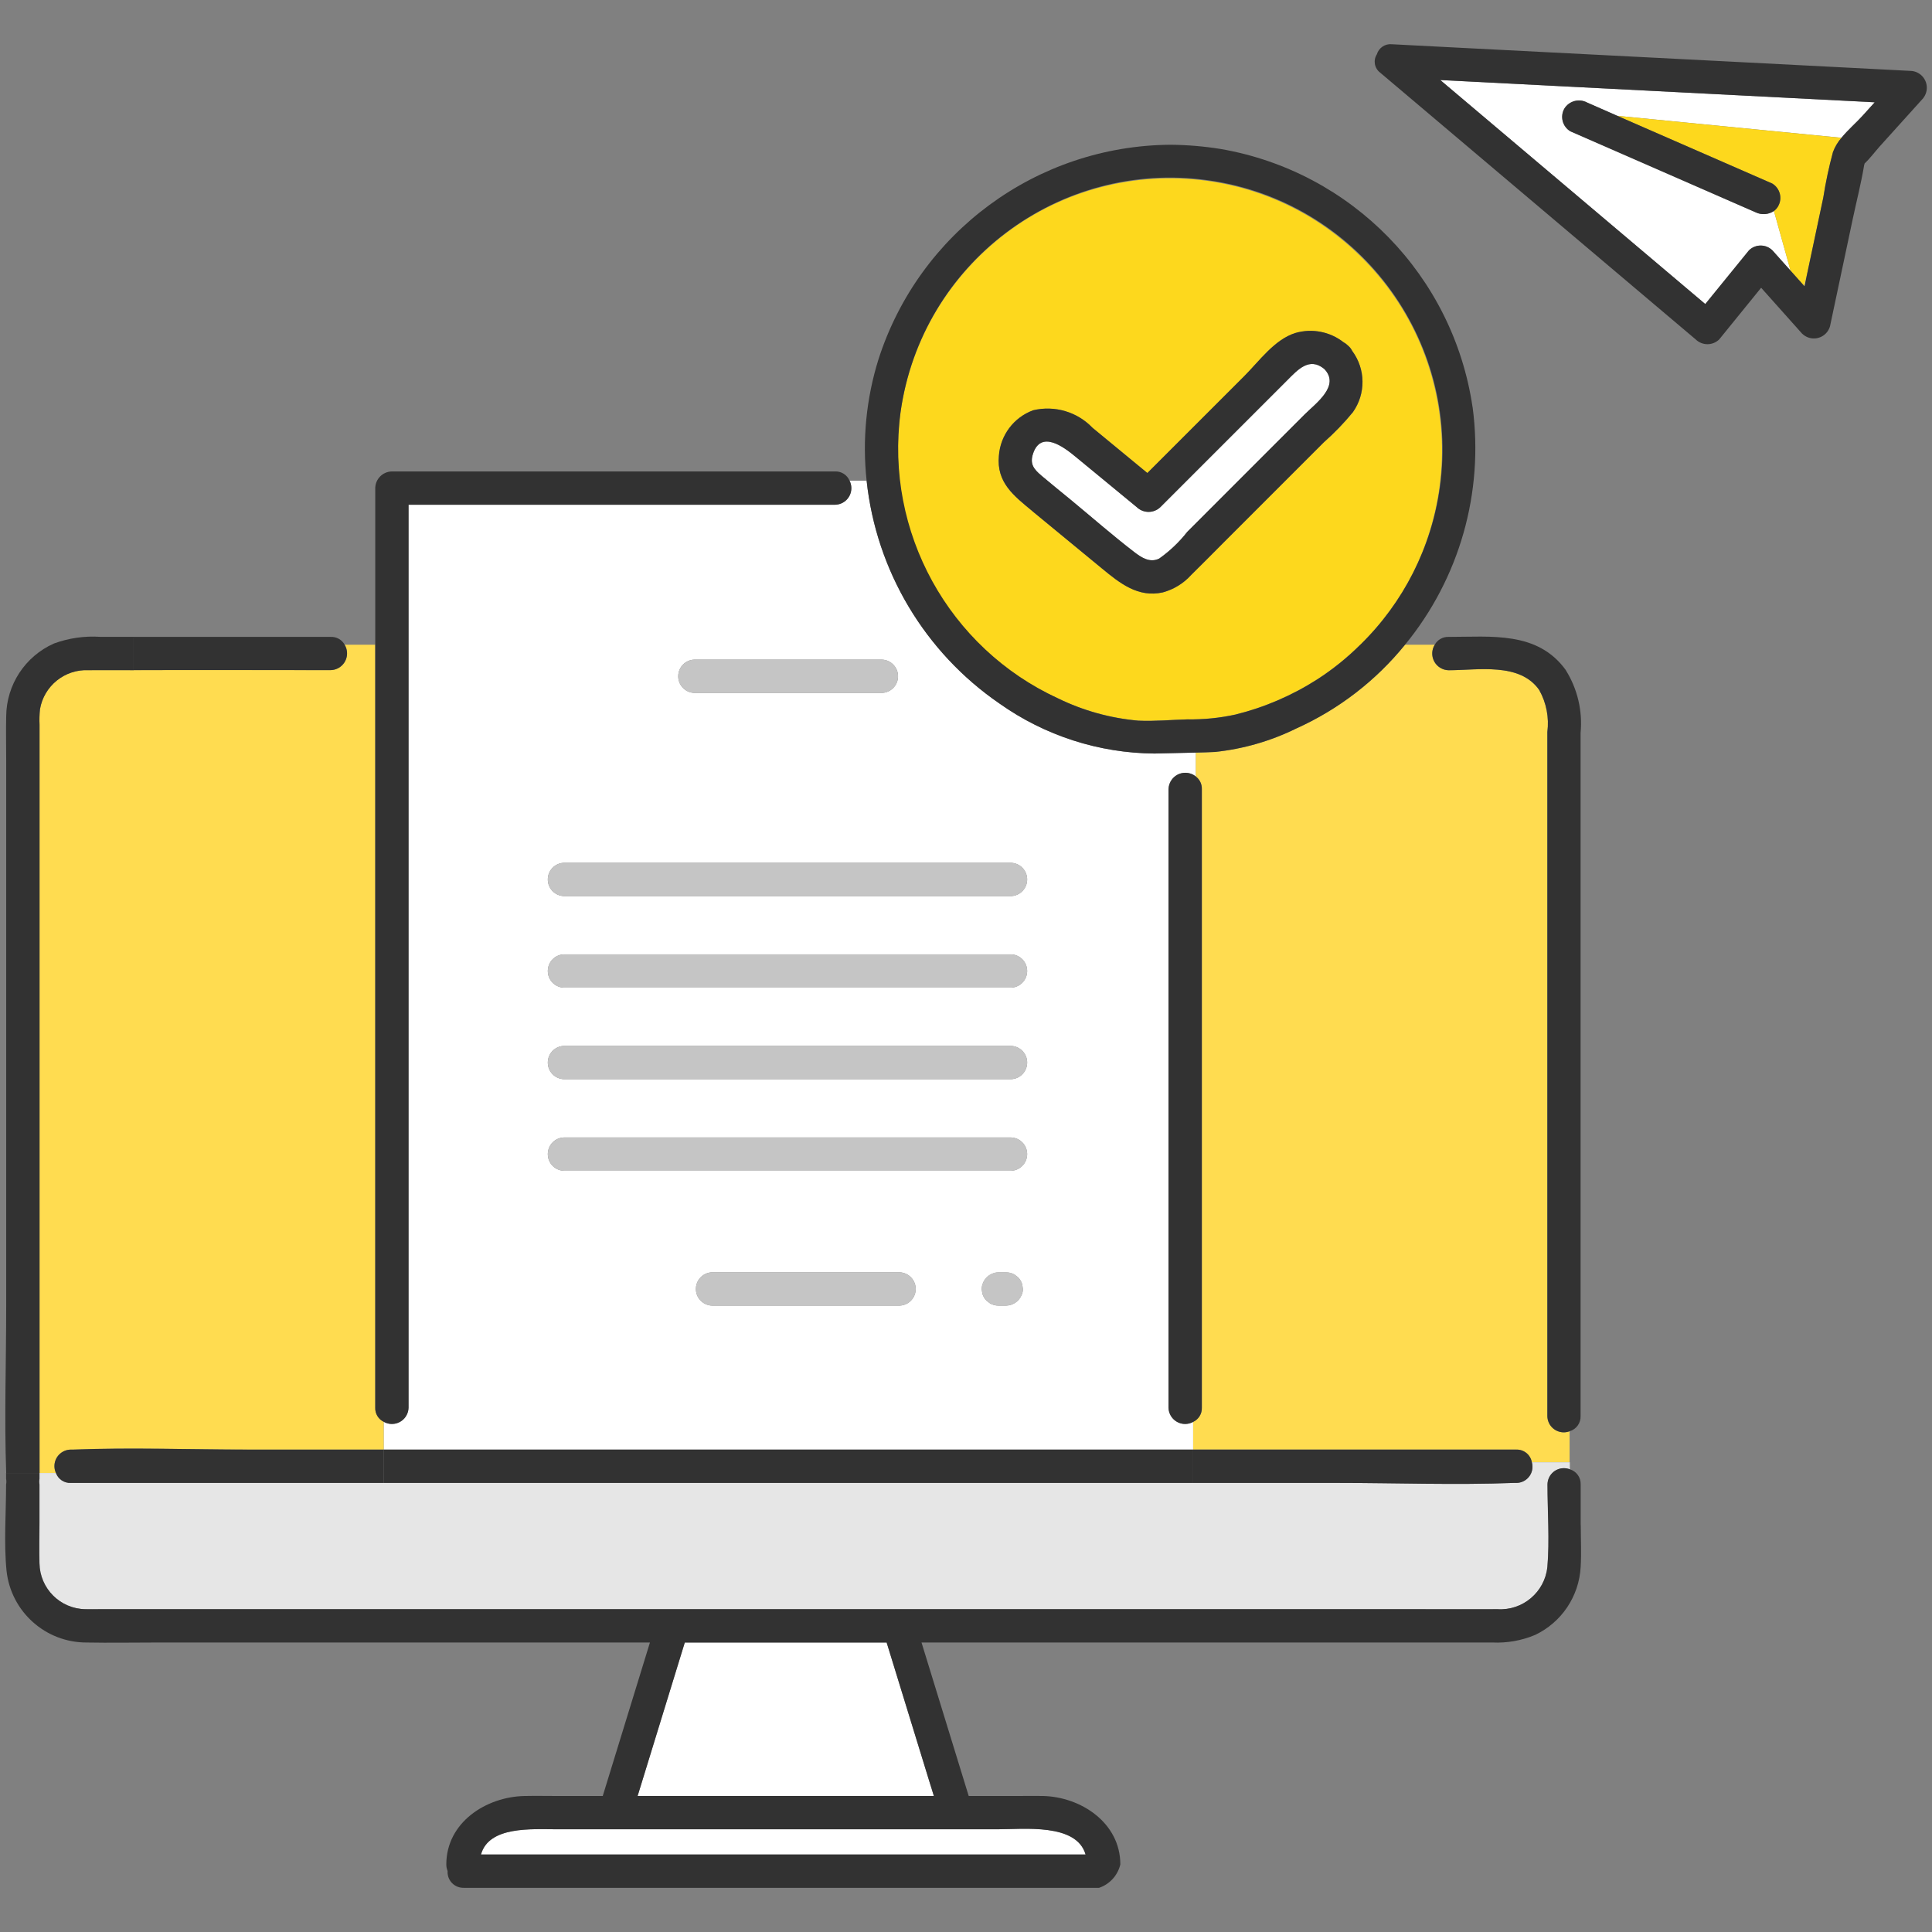 <svg xmlns="http://www.w3.org/2000/svg" viewBox="0 0 106 106" width="106" height="106"><rect x="0" y="0" width="106" height="106" fill="#808080" stroke="none"/><defs><style>.ag{fill:#323232;}.ah{fill:#e6e6e6;}.ai{fill:#fdd81d;}.aj{fill:#fff;}.ak{fill:#c5c5c5;}.al{fill:#ffdc50;}</style></defs><path id="b" class="aj" d="M30.526,100.364c-1.341,0-3.7-.186-4.137,1.385h33.169c-.494-1.727-3.394-1.385-4.811-1.385h-24.221Z"/><path id="c" class="aj" d="M99.004,15.709c.046-.214.091-.429.136-.644l-.161.616.025.028"/><path id="d" class="aj" d="M37.243,91.186l-2.261,7.352h16.252c-.059-.189-.117-.378-.174-.567-.805-2.617-1.61-5.235-2.415-7.854h-11.073l-.329,1.069"/><path id="e" class="aj" d="M64.114,54.805v-11.51c.014-.509.438-.91.947-.897.202.005.396.077.553.204v-1.311c-.757.021-1.515.032-2.272.052-3.047-.023-6.014-.98-8.5-2.741-4.102-2.815-6.766-7.283-7.293-12.23h-.939c.228.447.05.994-.397,1.221-.125.064-.263.097-.403.099h-23.396v49.538c-.009.504-.424.905-.928.896-.153-.003-.303-.044-.436-.12v1.528h44.412v-1.52c-.441.242-.995.081-1.237-.361-.071-.13-.11-.275-.112-.422v-22.426h.001ZM38.094,36.19h10.294c.505.017.9.439.883.944-.016.481-.402.867-.883.883h-10.294c-.505-.017-.9-.439-.883-.944.016-.481.402-.867.883-.883M49.357,71.633h-10.293c-.505-.017-.9-.439-.883-.944.016-.481.402-.867.883-.883h10.293c.505.017.9.439.883.944-.016.481-.402.867-.883.883M56.042,71.072c-.146.333-.471.552-.835.561h-.432c-.162,0-.321-.043-.46-.125l-.185-.142c-.112-.111-.193-.249-.235-.4l-.033-.243c.014-.498.415-.899.913-.913h.432c.162,0,.321.043.461.125l.185.142c.111.111.191.249.234.4l.033.243c.005.122-.022.244-.079.352M55.47,64.234h-24.531c-.505-.017-.9-.439-.883-.944.016-.481.402-.867.883-.883h24.533c.505.017.9.439.883.944-.016.481-.402.867-.883.883M55.472,59.211h-24.533c-.505-.017-.9-.439-.883-.944.016-.481.402-.867.883-.883h24.533c.505.017.9.439.883.944-.016.481-.402.867-.883.883M55.472,54.188h-24.533c-.505-.017-.9-.439-.883-.944.016-.481.402-.867.883-.883h24.533c.505.017.9.439.883.944-.016.481-.402.867-.883.883M55.472,49.165h-24.533c-.505-.017-.9-.439-.883-.944.016-.481.402-.867.883-.883h24.533c.505.017.9.439.883.944-.016.481-.402.867-.883.883"/><path id="f" class="al" d="M20.588,77.23v-41.858h-1.679c.263.433.125.998-.308,1.261-.137.083-.293.129-.454.133h-.416c-3.467,0-6.935-.013-10.4,0h-2.484c-1.3-.056-2.438.864-2.656,2.146-.028.283-.036.567-.023.851v41.054h.9c-.209-.455-.009-.993.445-1.201.115-.053.24-.081.367-.083h.138c3.2-.122,6.43,0,9.632,0h7.4v-1.527c-.295-.143-.476-.448-.463-.775"/><path id="g" class="al" d="M83.187,79.533c.418-.015.784.281.856.693h2.074v-1.7c-.464.178-.985-.054-1.162-.518-.039-.101-.059-.208-.06-.316v-37.526c.103-.798-.054-1.608-.448-2.31-1.064-1.525-3.36-1.082-4.969-1.082-.506-.01-.909-.429-.898-.935.003-.164.051-.325.137-.465h-1.63c-1.6,1.973-3.64,3.545-5.956,4.59-1.402.692-2.916,1.13-4.471,1.293-.349.019-.7.026-1.049.035v1.312c.217.163.341.422.331.693v33.933c.014.333-.175.642-.478.782v1.52h17.723Z"/><path id="h" class="ah" d="M84.045,80.227c.136.471-.136.963-.607,1.099-.081.023-.165.035-.249.035h-.138c-3.2.122-6.43,0-9.632,0H3.88c-.36.014-.687-.205-.811-.543h-.9v.319c-.019.103-.019.208,0,.311v2.085c0,.745-.02,1.493,0,2.237.019,1.384,1.137,2.502,2.521,2.52.257.007.515,0,.773,0h72.5c1.4,0,2.8.007,4.2,0,1.384.087,2.591-.932,2.739-2.311.125-1.491.006-3.035.006-4.531.004-.497.409-.897.906-.894.108,0,.215.021.316.06v-.387h-2.085Z"/><path id="i" class="aj" d="M95.953,13.742c.357-.355.934-.355,1.291,0l1,1.115-.915-3.281c-.302.205-.691.231-1.018.068l-1.253-.548-8.9-3.89c-.432-.257-.578-.814-.328-1.25.265-.422.812-.566,1.25-.328l1.252.548.4.177,12.3,1.206c.362-.44.83-.846,1.158-1.209l.665-.737-1.578-.082-15.312-.784-6.943-.356.118.1,14.42,12.195,2.394-2.944"/><path id="j" class="ag" d="M65.611,42.603h0c-.397-.319-.977-.257-1.296.14-.127.157-.198.352-.204.553v33.935c.009.503.424.904.927.895.148-.003.293-.041.422-.112h0c.303-.14.492-.449.478-.783v-33.935c.01-.271-.114-.53-.331-.693"/><path id="k" class="ag" d="M46.611,26.372h0c-.134-.32-.454-.522-.8-.506h-24.31c-.501.008-.905.412-.913.913v8.593h0v41.859c-.013.327.169.631.463.775h0c.437.25.994.098,1.244-.34.076-.133.117-.282.12-.435V27.693h23.4c.501-.007.902-.419.895-.921-.002-.139-.036-.276-.099-.4"/><path id="l" class="ak" d="M47.112,38.017h1.276c.505-.017.9-.439.883-.944-.016-.481-.402-.867-.883-.883h-10.294c-.505.017-.9.439-.883.944.016.481.402.867.883.883h9.018Z"/><path id="m" class="ak" d="M40.34,69.807h-1.276c-.505.017-.9.439-.883.944.016.481.402.867.883.883h10.294c.505-.017.9-.439.883-.944-.016-.481-.402-.867-.883-.883h-9.018Z"/><path id="n" class="ak" d="M55.669,69.931c-.14-.082-.299-.125-.461-.125h-.432c-.122-.005-.244.022-.352.079-.223.084-.399.26-.483.483-.057.108-.084.23-.079.352l.033.243c.042.151.123.289.235.4l.185.142c.14.082.299.125.461.125h.432c.499-.013.9-.414.913-.913l-.033-.243c-.042-.151-.123-.289-.234-.4l-.185-.142"/><path id="o" class="ak" d="M30.94,64.235h24.533c.505-.017.9-.439.883-.944-.016-.481-.402-.867-.883-.883h-24.533c-.505.017-.9.439-.883.944.016.481.402.867.883.883"/><path id="p" class="ak" d="M30.94,59.211h24.533c.505-.017.9-.439.883-.944-.016-.481-.402-.867-.883-.883h-24.533c-.505.017-.9.439-.883.944.016.481.402.867.883.883"/><path id="q" class="ak" d="M30.94,54.188h24.533c.505-.017.9-.439.883-.944-.016-.481-.402-.867-.883-.883h-24.533c-.505.017-.9.439-.883.944.016.481.402.867.883.883"/><path id="r" class="ak" d="M30.94,47.338c-.505.017-.9.439-.883.944.016.481.402.867.883.883h24.533c.505-.017.9-.439.883-.944-.016-.481-.402-.867-.883-.883h-24.533Z"/><path id="s" class="ag" d="M85.913,36.771c-1.551-2.155-4.105-1.827-6.433-1.827-.314-.013-.609.152-.761.428h0c-.267.43-.134.996.296,1.263.14.087.3.134.465.137,1.609,0,3.9-.443,4.969,1.082.394.702.551,1.512.448,2.31v37.527c.004.497.409.897.906.894.108,0,.215-.021.316-.06h0c.368-.107.616-.451.6-.834v-37.478c.116-1.205-.168-2.415-.81-3.442"/><path id="t" class="ag" d="M13.652,79.534c-3.2,0-6.432-.122-9.632,0h-.138c-.5.006-.9.415-.895.915.001.127.03.252.083.368h0c.123.339.452.559.812.544h17.17v-1.827h-7.4Z"/><path id="u" class="ag" d="M56.335,79.533H21.051v1.827h44.412v-1.827h-9.128Z"/><path id="v" class="ag" d="M84.045,80.227h0c-.072-.413-.437-.709-.856-.693h-17.726v1.827h7.956c3.2,0,6.432.122,9.632,0h.138c.49.002.889-.395.891-.885,0-.084-.011-.168-.035-.249"/><path id="w" class="ag" d="M5.508,34.941c-.868-.059-1.739.067-2.555.368-1.577.703-2.599,2.262-2.613,3.988-.019.794,0,1.59,0,2.384v4.61H.34v25.408c0,3.032-.107,6.086,0,9.118h1.83v-41.049c-.013-.284-.005-.568.023-.851.218-1.282,1.356-2.202,2.656-2.146.828-.006,1.656,0,2.484,0v-1.83h-1.825Z"/><path id="x" class="ag" d="M18.909,35.372h0c-.151-.276-.446-.441-.76-.428H7.328v1.822c3.468-.009,6.936,0,10.4,0h.416c.506-.011.908-.43.897-.936-.003-.164-.051-.324-.137-.464"/><path id="y" class="ag" d="M86.724,83.683v-2.237c.016-.383-.232-.727-.6-.834h0c-.464-.178-.985.054-1.162.518-.039.101-.059.208-.06.316,0,1.5.12,3.041-.006,4.532-.147,1.379-1.354,2.398-2.738,2.311-1.4.007-2.8,0-4.2,0H5.458c-.257,0-.516.007-.773,0-1.384-.018-2.502-1.136-2.521-2.52-.02-.744,0-1.492,0-2.236v-2.087c-.001-.052-.006-.104-.015-.155.009-.051.014-.103.015-.155v-.319H.334v.319c.021.103.021.208,0,.311,0,1.564-.129,3.181.025,4.738.244,2.244,2.143,3.941,4.4,3.932,1.264.024,2.531,0,3.8,0h27.1l-2.266,7.369-.323,1.052h-2.424c-.621,0-1.244-.013-1.865,0-2.109.042-4.294,1.448-4.294,3.755,0,.124.023.247.071.362-.032.476.329.888.805.919.026.002.051.002.077.002h34.862c.584-.199,1.024-.684,1.165-1.284,0-2.279-2.155-3.708-4.249-3.755-.425-.01-.851,0-1.276,0h-2.794c-.8-2.613-1.603-5.225-2.41-7.838l-.179-.583h31.322c.802.038,1.602-.104,2.342-.414,1.452-.69,2.411-2.118,2.5-3.723.045-.761.006-1.534.006-2.3M54.751,100.364c1.417,0,4.317-.342,4.811,1.385H26.389c.434-1.571,2.8-1.385,4.137-1.385h24.225ZM51.064,97.97l.174.567h-16.255l2.26-7.352.329-1.069h11.074l2.415,7.855"/><path id="z" class="ai" d="M97.23,10.066c.432.257.578.813.328,1.249-.059.102-.137.191-.231.261l.914,3.28.738.826.161-.615c.011-.051.021-.1.032-.15l.862-4.069c.131-.842.308-1.677.531-2.5.107-.288.266-.554.469-.785l-12.3-1.206,8.5,3.714"/><path id="aa" class="ag" d="M98.877,18.307c.362.355.944.35,1.3-.013.106-.108.184-.241.226-.387l1.246-5.879c.209-.985.463-1.972.628-2.965.007-.032.016-.064.027-.095.3-.281.569-.648.84-.949l2.32-2.571c.35-.372.333-.957-.039-1.308-.165-.155-.381-.245-.607-.251l-9.591-.494-15.312-.784-3.544-.183c-.374-.04-.723.193-.83.554-.212.331-.131.77.184,1.005l15.186,12.841,2.123,1.794c.359.35.932.35,1.291,0l2.3-2.834,2.247,2.517M79.139,4.491l-.118-.1,6.943.356,15.312.784,1.582.081-.665.737c-.328.364-.8.769-1.158,1.209-.203.231-.362.497-.469.785-.222.823-.4,1.658-.531,2.5l-.862,4.069c-.011.05-.021.1-.032.15-.045.214-.091.428-.136.643l-.025-.028-.738-.826-.995-1.114c-.358-.355-.934-.355-1.292,0l-2.394,2.943-14.422-12.189"/><path id="ab" class="ag" d="M97.558,11.316c.25-.436.104-.992-.328-1.249l-8.5-3.714-.4-.177-1.249-.549c-.438-.238-.986-.095-1.25.328-.25.436-.104.992.328,1.249l8.9,3.891,1.253.547c.327.163.716.137,1.019-.067.094-.071.172-.159.231-.261"/><path id="ac" class="ai" d="M73.873,35.373h.76c5.89-5.768,5.989-15.219.221-21.109-5.768-5.89-15.219-5.989-21.109-.221-5.89,5.768-5.989,15.219-.221,21.109,1.298,1.326,2.832,2.398,4.524,3.161,1.382.674,2.876,1.089,4.408,1.223.888.043,1.8-.048,2.691-.071.887.014,1.773-.075,2.64-.265,1.592-.395,3.108-1.048,4.488-1.933.85-.549,1.641-1.186,2.358-1.9l-.76.006ZM72.651,24.252l-1.93,1.93-3.538,3.538c-.608.608-1.209,1.221-1.822,1.822-.416.463-.958.797-1.559.96-1.36.306-2.366-.509-3.346-1.316l-3.81-3.138c-1.025-.844-1.98-1.572-1.842-3.035.08-1.131.816-2.109,1.88-2.5,1.18-.281,2.421.085,3.259.962l3.012,2.481,5.314-5.314c.82-.82,1.667-2.024,2.822-2.373.907-.258,1.883-.068,2.627.513.087.046.165.105.234.175.101.081.183.184.24.3.74.995.754,2.354.035,3.365-.481.586-1.007,1.132-1.575,1.634"/><path id="ad" class="ag" d="M80.794,22.345c-1.06-7.213-6.633-12.928-13.817-14.17-.917-.148-1.844-.226-2.773-.233-7.321.059-13.777,4.81-16.009,11.782-.669,2.148-.89,4.411-.648,6.648h0c.527,4.946,3.191,9.415,7.292,12.23,2.486,1.761,5.453,2.718,8.5,2.741.756-.02,1.515-.032,2.273-.052h0c.349-.01.7-.016,1.048-.035,1.555-.164,3.069-.601,4.472-1.293,2.316-1.045,4.355-2.617,5.956-4.59h-2.454c-.717.714-1.508,1.351-2.358,1.9-1.38.885-2.896,1.538-4.487,1.932-.867.19-1.753.279-2.64.265-.888.024-1.8.114-2.691.071-1.532-.134-3.026-.548-4.408-1.223-6.006-2.775-9.508-9.134-8.642-15.693,1.136-8.171,8.681-13.875,16.852-12.739,8.171,1.136,13.875,8.681,12.739,16.852-.456,3.283-1.992,6.322-4.365,8.636h2.454c2.987-3.641,4.33-8.359,3.708-13.028"/><path id="ae" class="aj" d="M57.128,26.089c.532.452,1.078.888,1.617,1.332,1.153.949,2.281,1.942,3.465,2.853.4.311.872.628,1.391.373.583-.412,1.102-.907,1.542-1.469,1.071-1.072,2.143-2.144,3.216-3.216l3.216-3.216c.609-.609,1.976-1.572,1.085-2.5-.825-.681-1.466.052-2.046.632l-2.316,2.317c-1.545,1.544-3.09,3.088-4.634,4.633-.362.345-.93.345-1.292,0l-3.383-2.786c-.648-.535-1.872-1.443-2.307-.158-.191.563.032.853.448,1.2"/><path id="af" class="ag" d="M56.642,28.047l3.811,3.138c.98.807,1.986,1.622,3.346,1.316.601-.163,1.143-.497,1.559-.96.614-.6,1.215-1.215,1.822-1.822l3.538-3.538,1.93-1.93c.568-.502,1.094-1.048,1.575-1.634.719-1.011.705-2.37-.035-3.365-.057-.117-.139-.219-.241-.3-.068-.07-.147-.129-.234-.175-.744-.581-1.72-.771-2.627-.513-1.154.349-2,1.553-2.822,2.373l-5.314,5.314-3.008-2.48c-.838-.877-2.078-1.243-3.258-.962-1.064.391-1.8,1.369-1.88,2.5-.138,1.463.817,2.191,1.841,3.035M56.68,24.881c.435-1.285,1.659-.377,2.308.158l3.382,2.786c.361.345.93.345,1.291,0l4.634-4.634,2.317-2.317c.58-.58,1.221-1.313,2.046-.631.89.927-.476,1.89-1.085,2.5l-3.216,3.216-3.215,3.218c-.439.562-.959,1.057-1.542,1.469-.518.256-.986-.062-1.39-.373-1.182-.911-2.312-1.9-3.465-2.853-.538-.444-1.084-.88-1.617-1.332-.415-.352-.639-.642-.448-1.2"/></svg>
